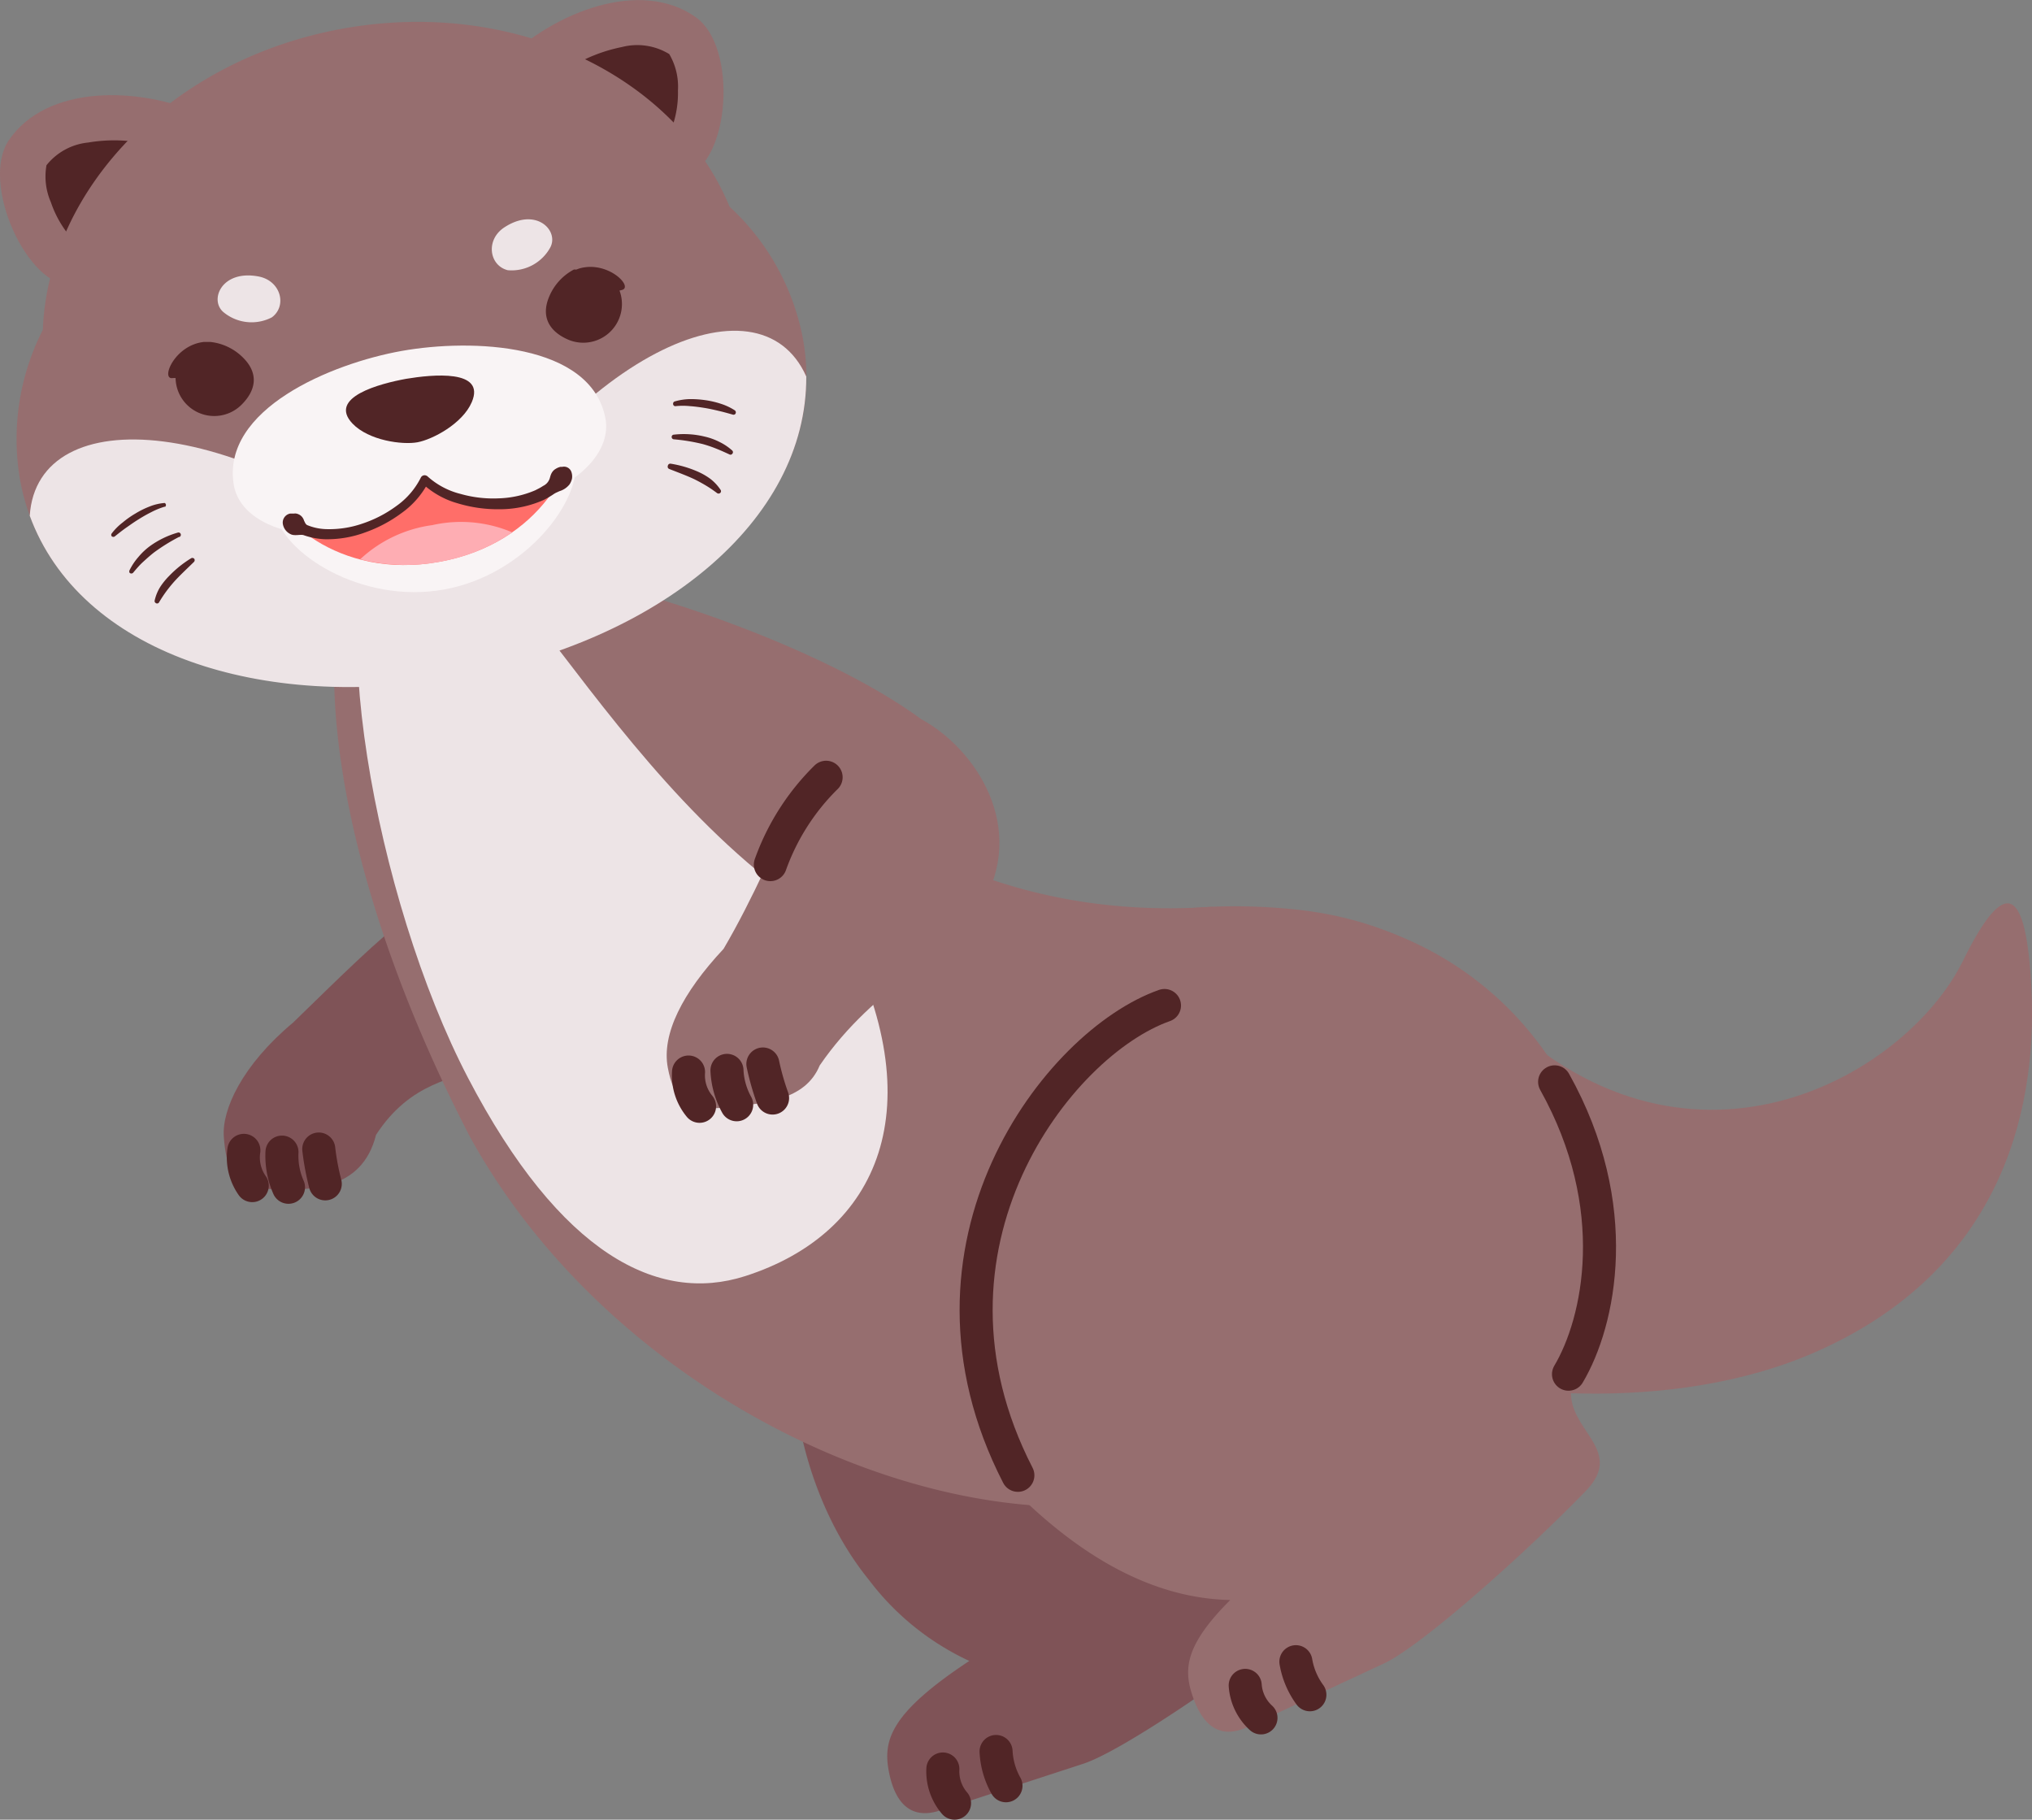 <svg xmlns="http://www.w3.org/2000/svg" viewBox="0 0 184.48 165.19"><rect x="0" y="0" width="184.48" height="165.19" fill="#808080" stroke="none"/><defs><style>.cls-1{fill:#966e6f;}.cls-2{fill:#7f5357;}.cls-3{fill:none;stroke:#512526;stroke-linecap:round;stroke-linejoin:round;stroke-width:3px;}.cls-4{fill:#ede4e6;}.cls-5{fill:#512526;}.cls-6{fill:#f9f4f5;}.cls-7{fill:#ff6e69;}.cls-8{fill:#feadb3;}</style></defs><g id="&#x30EC;&#x30A4;&#x30E4;&#x30FC;_2" data-name="&#x30EC;&#x30A4;&#x30E4;&#x30FC; 2"><g id="&#x30EC;&#x30A4;&#x30E4;&#x30FC;_1-2" data-name="&#x30EC;&#x30A4;&#x30E4;&#x30FC; 1"><path class="cls-1" d="M135.41,91.47c17.45,17.76,37.54,6.43,42.81-4.26,3.86-7.84,5.75-6.7,6.21,2.6.57,11.84-3.29,25.67-19.43,32.85-13.46,6-30.54,3.74-36.58,1.58C126.31,112.75,130.41,98.53,135.41,91.47Z"></path><path class="cls-2" d="M45.9,80.28C41,78.38,34.83,84.86,26.61,92.83h0c-4.62,3.86-6.48,7.9-6.29,10.38.21,2.84.89,4.53,3.46,4.69,4.17.26,9.06.3,10.36-4.88C37.3,98.17,41.23,98,44,96.78,55.83,91.82,51.7,82.53,45.9,80.28Z"></path><path class="cls-3" d="M22.14,104.43a4.43,4.43,0,0,0,.76,3.2"></path><path class="cls-3" d="M25.6,104.59a7.07,7.07,0,0,0,.59,3.19"></path><path class="cls-3" d="M28.94,104.31a23.12,23.12,0,0,0,.59,3.16"></path><path class="cls-2" d="M101.51,97.3C68.26,95,66.74,128.45,78.87,143.4A24.15,24.15,0,0,0,88,150.78c-7.09,4.69-7.85,7.14-7.31,10,.44,2.35,1.63,4.56,4.64,3.58l13-4.24c3.52-1.14,13.7-8.11,20.11-13.24,4.26-3.42-1.51-5.9,0-9.89a8.06,8.06,0,0,0-1-.31l2.1-2.34C129.8,123.17,124.64,98.93,101.51,97.3Z"></path><path class="cls-3" d="M85.6,160.59a4.42,4.42,0,0,0,1.06,3.1"></path><path class="cls-3" d="M90.43,159a7.06,7.06,0,0,0,.9,3.11"></path><path class="cls-1" d="M110.49,83.23c-.14-.3-.28-.61-.43-.91C69.78,85.07,56,44.56,41.26,44,26.92,43.42,26,71,42.64,103.15,54.07,124,78.41,137.07,97.75,136.78a30,30,0,1,0,12.74-53.55Z"></path><path class="cls-4" d="M76.41,84.42c8.39,16,3.44,27.52-8.77,31.43-7.86,2.51-16.75-1.91-25.15-18S28.92,53.4,35.2,46.28C44.06,42.47,54.55,71.92,76.41,84.42Z"></path><path class="cls-1" d="M83.66,65.3C74.45,58.55,57.6,53.2,51.42,52.35c4.58,11,14.24,15.93,21.1,20-2,4.08-4.09,9.13-6.83,13.79-3.74,4-5.64,7.74-5.06,10.79.53,2.8,1.59,4,5.17,3.61s7.29-.61,8.62-3.82h0c5.06-7.38,11.94-9.94,14.63-14.41C93.36,75.17,88.61,68,83.66,65.3Z"></path><path class="cls-3" d="M62.51,97.32a4.4,4.4,0,0,0,1,3.11"></path><path class="cls-3" d="M66,97.17a7.08,7.08,0,0,0,.88,3.12"></path><path class="cls-3" d="M69.26,96.59a23.24,23.24,0,0,0,.88,3.09"></path><path class="cls-1" d="M117.49,82.55C78.94,78.71,75,115.94,89.23,132.25c8.21,9.39,15.75,12.86,22.46,13-4,4-4.24,6.17-3.48,8.53s2.18,4.32,5.05,3L125.67,151c3.35-1.58,12.58-9.76,18.3-15.65,3.8-3.93-2.23-5.67-1.23-9.81a10,10,0,0,0-1-.18C149.73,111.08,141.87,85,117.49,82.55Z"></path><path class="cls-3" d="M113.05,153a4.41,4.41,0,0,0,1.43,2.95"></path><path class="cls-3" d="M117.65,150.85a7.08,7.08,0,0,0,1.27,3"></path><path class="cls-3" d="M92.41,133.93c-10.69-20.78,3.64-39.26,13.31-42.65"></path><path class="cls-3" d="M141.14,98.21c6.35,11.37,4.07,21.81,1.26,26.54"></path><path class="cls-3" d="M75,70.56a21.08,21.08,0,0,0-5.06,7.93"></path><path class="cls-1" d="M45.84,5.49C50.35,1.09,58.16-2,63.18,1.57,67,4.28,66.27,14.74,62.25,16,59.57,15.29,48.33,11.26,45.84,5.49Z"></path><path class="cls-5" d="M61.11,11.28A42.7,42.7,0,0,1,55.89,9a23.62,23.62,0,0,1-4.3-2.78,14.42,14.42,0,0,1,4.87-1.95,5.57,5.57,0,0,1,4.3.64,5.84,5.84,0,0,1,.79,3.29A9.3,9.3,0,0,1,61.11,11.28Z"></path><path class="cls-1" d="M18.42,10.41C12.66,7.84,4.25,7.63.79,12.75c-2.6,3.85,1.68,13.42,5.87,13.18C8.94,24.36,18.08,16.68,18.42,10.41Z"></path><path class="cls-5" d="M6.1,21.14a44.31,44.31,0,0,0,4.11-4,24.15,24.15,0,0,0,3.06-4.1A14.18,14.18,0,0,0,8,12.94,5.54,5.54,0,0,0,4.22,15a5.84,5.84,0,0,0,.4,3.36A9.68,9.68,0,0,0,6.1,21.14Z"></path><path class="cls-1" d="M66.24,18.77C61.32,6.87,46.71-.19,31.17,2.59S4.38,17.08,3.89,29.94A21.83,21.83,0,0,0,1.81,43.5C4.44,58.18,22,64.75,41.67,61.23S75.53,45.44,72.9,30.76A21.81,21.81,0,0,0,66.24,18.77Z"></path><path class="cls-4" d="M45.79,20.64c2.89-1.89,5,.31,4.16,1.84a4,4,0,0,1-3.85,2.05C44.41,24.11,44.06,21.77,45.79,20.64Z"></path><path class="cls-4" d="M23.48,25.1c-3.38-.65-4.54,2.19-3.14,3.28a4,4,0,0,0,4.34.43C26.08,27.78,25.51,25.49,23.48,25.1Z"></path><path class="cls-4" d="M2.7,46.82c4.53,12.37,20.93,17.88,39,14.64s31.56-14.11,31.5-27.28C68.92,24.56,52,32,40.18,52.89,21.87,37.34,3.39,36.3,2.7,46.82Z"></path><path class="cls-6" d="M52.22,41.72c.64,3.58-4.41,10.46-11.93,11.8S25.65,50.17,25,46.6,29.94,39,37.46,37.69,51.58,38.15,52.22,41.72Z"></path><path class="cls-7" d="M36.93,34.51C27.67,36.17,23.38,39.66,24,43.23S30.63,52.68,39.89,51s12.82-9.24,12.18-12.81S46.2,32.85,36.93,34.51Z"></path><path class="cls-8" d="M39.89,51a16.68,16.68,0,0,0,6.62-2.67,11.87,11.87,0,0,0-7.26-.66,11.93,11.93,0,0,0-6.55,3.1A16.58,16.58,0,0,0,39.89,51Z"></path><path class="cls-6" d="M36.46,31.86C30.08,33,20.1,37.15,21.22,44c.93,5.64,13.5,6.58,17.34-.4,6,5.21,17.5,0,16.4-5.65C53.64,31.14,42.84,30.72,36.46,31.86Z"></path><path class="cls-5" d="M26.73,46.61a.84.84,0,0,1,.4.09.86.86,0,0,1,.28.21,1,1,0,0,1,.2.37l.11.22a.58.58,0,0,0,.15.16,4.85,4.85,0,0,0,1.62.37,9.21,9.21,0,0,0,3.39-.49,11.12,11.12,0,0,0,3.1-1.6,7,7,0,0,0,2.22-2.57.38.38,0,0,1,.51-.19.3.3,0,0,1,.11.07h0a7,7,0,0,0,3,1.59,10.84,10.84,0,0,0,3.45.4,9.07,9.07,0,0,0,3.32-.73l.37-.19a4.05,4.05,0,0,0,.35-.21,1.13,1.13,0,0,0,.56-.58c.06-.13.08-.28.13-.4a1.09,1.09,0,0,1,.17-.32.91.91,0,0,1,.27-.24,1.38,1.38,0,0,1,.45-.19l.16,0a.71.71,0,0,1,.82.45,1.23,1.23,0,0,1,.06.62,1.6,1.6,0,0,1-.22.52,1.85,1.85,0,0,1-.92.62l-.24.11a1.67,1.67,0,0,0-.23.12l-.21.14-.21.13c-.14.09-.29.16-.43.24a4.43,4.43,0,0,1-.45.2,9.87,9.87,0,0,1-3.73.7,12.56,12.56,0,0,1-3.71-.53,7.8,7.8,0,0,1-3.3-1.87l.64-.11a7.88,7.88,0,0,1-2.47,2.86,12.54,12.54,0,0,1-3.29,1.75,9.93,9.93,0,0,1-3.72.62,6.75,6.75,0,0,1-1.91-.38c-.32-.06-.81.1-1.15-.08a1.24,1.24,0,0,1-.69-.87.83.83,0,0,1,.66-1h.39Z"></path><path class="cls-5" d="M56.14,26.4l.3-.07c1.14-.25-1.26-2.73-3.87-1.95h0l-.24.09-.11,0,0,0a.33.33,0,0,0-.12,0,4.92,4.92,0,0,0-2.25,2.48c-.75,1.79,0,3.14,1.75,3.89a3.51,3.51,0,0,0,4.61-4.55Z"></path><path class="cls-5" d="M16,34.32l-.31,0c-1.14.2.13-3,2.84-3.28h0l.25,0h.3a4.93,4.93,0,0,1,3,1.44c1.37,1.37,1.23,2.88-.14,4.25a3.51,3.51,0,0,1-6-2.45Z"></path><path class="cls-5" d="M36.87,34.39c-2.36.43-7.13,1.67-4.87,4.06,1.48,1.55,4.54,1.95,5.9,1.7s4.09-1.68,4.93-3.64C44.13,33.49,39.22,34,36.87,34.39Z"></path><path class="cls-5" d="M61.23,36.45a5.38,5.38,0,0,1,1.42-.22,9.55,9.55,0,0,1,1.41.1,8.24,8.24,0,0,1,1.37.32,5.33,5.33,0,0,1,1.28.6.23.23,0,0,1,.06.31.21.21,0,0,1-.24.08h0c-.42-.12-.85-.24-1.28-.34s-.86-.2-1.3-.27-.87-.13-1.31-.16a6.28,6.28,0,0,0-1.3,0h0a.2.2,0,0,1-.23-.19A.22.22,0,0,1,61.23,36.45Z"></path><path class="cls-5" d="M61.16,39.46a8,8,0,0,1,2.8.17,5.79,5.79,0,0,1,1.34.48,5,5,0,0,1,1.18.79.21.21,0,0,1,0,.3.2.2,0,0,1-.24.06h0c-.41-.19-.81-.37-1.21-.53a11.31,11.31,0,0,0-1.24-.42,17.25,17.25,0,0,0-2.62-.43h0a.21.21,0,0,1-.19-.23A.2.2,0,0,1,61.16,39.46Z"></path><path class="cls-5" d="M60.87,42.09a10,10,0,0,1,2.47.72,6,6,0,0,1,1.15.66,4.19,4.19,0,0,1,.93,1,.21.21,0,0,1-.06.3.23.23,0,0,1-.25,0h0c-.32-.24-.65-.47-1-.68s-.7-.4-1.06-.58c-.74-.35-1.52-.63-2.3-.94a.22.22,0,0,1-.12-.28A.23.23,0,0,1,60.87,42.09Z"></path><path class="cls-5" d="M14.94,46a6.88,6.88,0,0,0-1.2.49,13,13,0,0,0-1.15.65c-.38.23-.74.49-1.1.74s-.71.53-1.05.8h0a.22.22,0,0,1-.3,0,.21.21,0,0,1,0-.25,5.28,5.28,0,0,1,1-1,8.23,8.23,0,0,1,1.15-.81,7.9,7.9,0,0,1,1.27-.63,4.63,4.63,0,0,1,1.39-.33A.21.21,0,0,1,15,46Z"></path><path class="cls-5" d="M16.24,48.75A17.08,17.08,0,0,0,14,50.14c-.35.27-.67.56-1,.86s-.61.63-.92,1h0a.22.22,0,0,1-.31,0,.24.24,0,0,1,0-.25,5.53,5.53,0,0,1,.79-1.18,6,6,0,0,1,1.06-1,8.17,8.17,0,0,1,2.52-1.22.21.21,0,0,1,.27.14.22.22,0,0,1-.1.25Z"></path><path class="cls-5" d="M17.62,51c-.6.59-1.21,1.15-1.76,1.75-.27.3-.52.61-.76.93a11.87,11.87,0,0,0-.66,1h0a.2.2,0,0,1-.29.07.21.21,0,0,1-.11-.23,4,4,0,0,1,.5-1.23,6.31,6.31,0,0,1,.81-1,10,10,0,0,1,2-1.61.22.22,0,0,1,.3.07A.23.23,0,0,1,17.62,51Z"></path></g></g></svg>